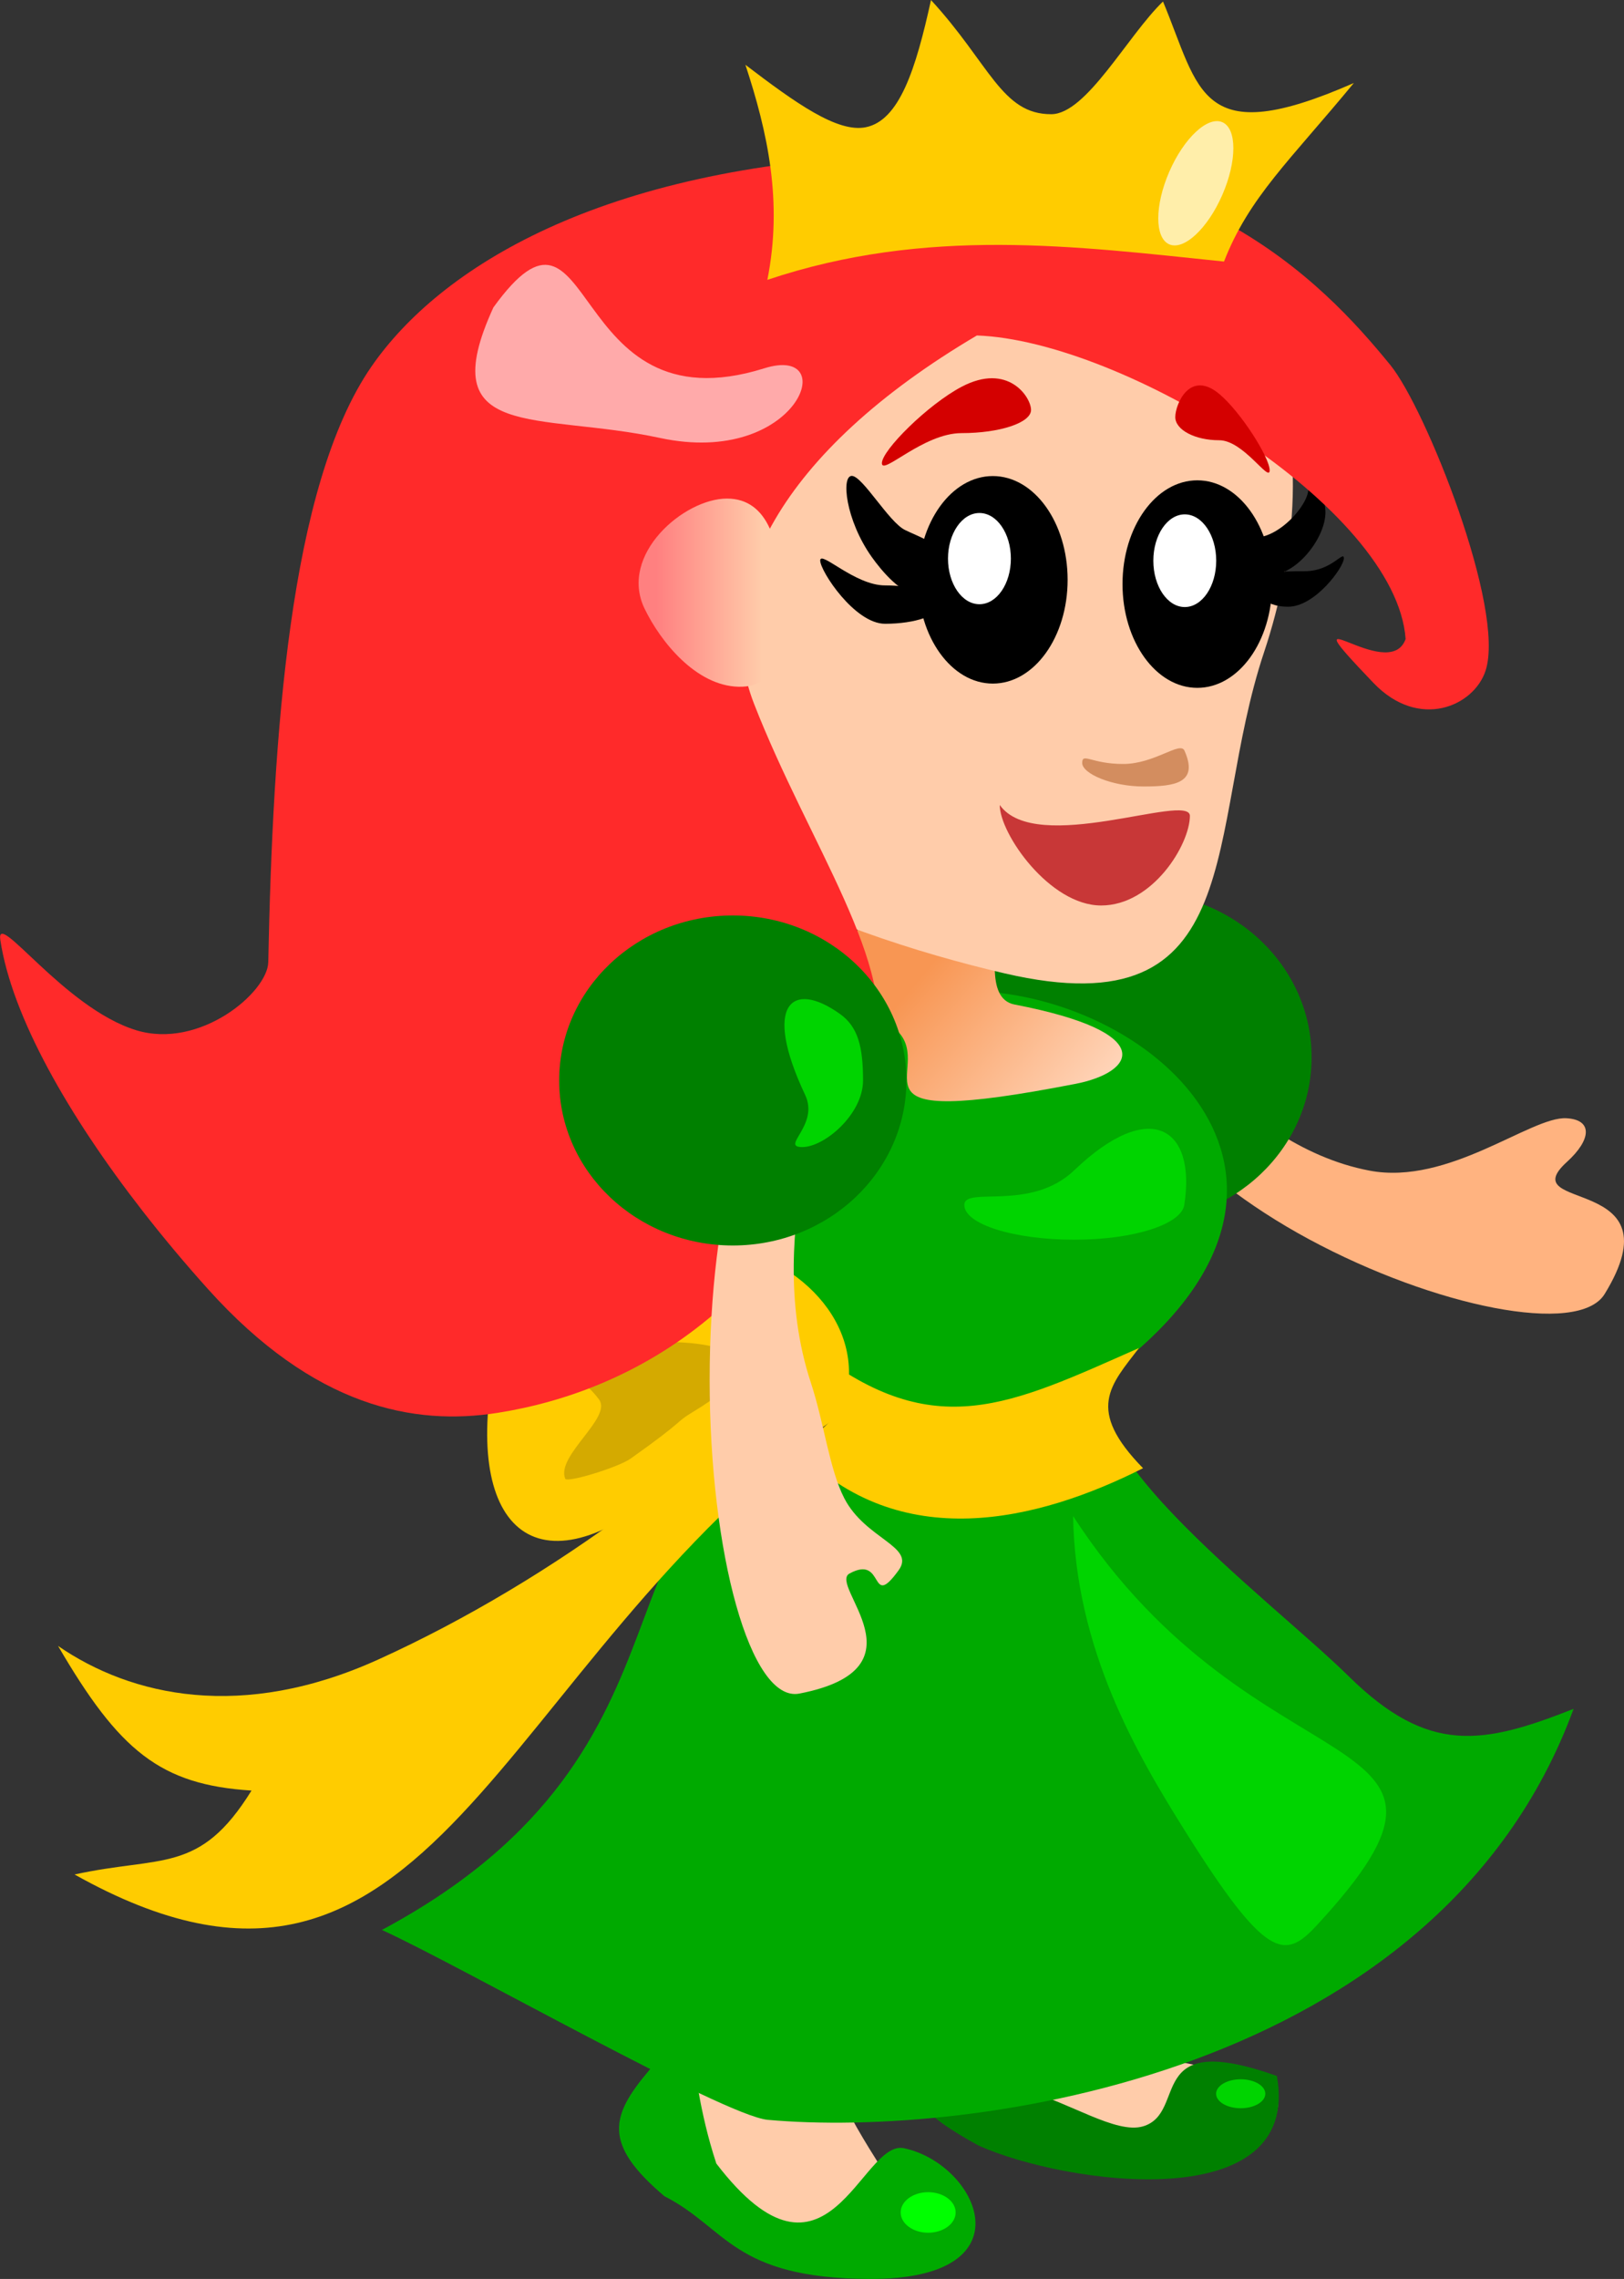 <?xml version="1.0" encoding="UTF-8" standalone="no"?>
<!-- Created with Inkscape (http://www.inkscape.org/) -->

<svg
   xmlns:dc="http://purl.org/dc/elements/1.1/"
   xmlns:cc="http://creativecommons.org/ns#"
   xmlns:rdf="http://www.w3.org/1999/02/22-rdf-syntax-ns#"
   xmlns:svg="http://www.w3.org/2000/svg"
   xmlns="http://www.w3.org/2000/svg"
   xmlns:xlink="http://www.w3.org/1999/xlink"
   xmlns:sodipodi="http://sodipodi.sourceforge.net/DTD/sodipodi-0.dtd"
   xmlns:inkscape="http://www.inkscape.org/namespaces/inkscape"
   width="801.658"
   height="1124.543"
   id="svg2"
   version="1.1"
   inkscape:version="0.48.2 r9819"
   sodipodi:docname="princess.svg"
   inkscape:export-filename="C:\Users\Stacey\Dropbox\DATAJUNK\Knight Night\princess2.png"
   inkscape:export-xdpi="8.9410048"
   inkscape:export-ydpi="8.9410048">
  <rect width="100%" height="100%" fill="#333333" stroke="none"/>
  <defs
     id="defs4">
    <linearGradient
       id="linearGradient4140">
      <stop
         style="stop-color:#ff8080;stop-opacity:1"
         offset="0"
         id="stop4142" />
      <stop
         style="stop-color:#ffccaa;stop-opacity:1;"
         offset="1"
         id="stop4144" />
    </linearGradient>
    <linearGradient
       id="linearGradient4132">
      <stop
         style="stop-color:#d35f5f;stop-opacity:1;"
         offset="0"
         id="stop4134" />
      <stop
         style="stop-color:#d35f5f;stop-opacity:0;"
         offset="1"
         id="stop4136" />
    </linearGradient>
    <linearGradient
       id="linearGradient4106">
      <stop
         style="stop-color:#ffcc00;stop-opacity:1;"
         offset="0"
         id="stop4108" />
      <stop
         id="stop4114"
         offset="0.5"
         style="stop-color:#ffcc00;stop-opacity:1;" />
      <stop
         style="stop-color:#ffcc00;stop-opacity:1;"
         offset="1"
         id="stop4110" />
    </linearGradient>
    <linearGradient
       id="linearGradient4007">
      <stop
         id="stop4009"
         offset="0"
         style="stop-color:#ff8080;stop-opacity:1;" />
      <stop
         id="stop4011"
         offset="1"
         style="stop-color:#ffccaa;stop-opacity:1;" />
    </linearGradient>
    <linearGradient
       id="linearGradient3951">
      <stop
         style="stop-color:#f89653;stop-opacity:1;"
         offset="0"
         id="stop3953" />
      <stop
         style="stop-color:#ffd4b8;stop-opacity:1;"
         offset="1"
         id="stop3955" />
    </linearGradient>
    <linearGradient
       id="linearGradient3759">
      <stop
         style="stop-color:#f0cfcf;stop-opacity:1"
         offset="0"
         id="stop3761" />
      <stop
         style="stop-color:#f27468;stop-opacity:1;"
         offset="1"
         id="stop3763" />
    </linearGradient>
    <linearGradient
       inkscape:collect="always"
       xlink:href="#linearGradient3951"
       id="linearGradient3957"
       x1="362.857"
       y1="331.056"
       x2="440.826"
       y2="396.77"
       gradientUnits="userSpaceOnUse" />
    <linearGradient
       inkscape:collect="always"
       xlink:href="#linearGradient4007"
       id="linearGradient4005"
       x1="227.143"
       y1="169.505"
       x2="279.46"
       y2="169.505"
       gradientUnits="userSpaceOnUse"
       gradientTransform="translate(-2.143,-8.571)" />
    <linearGradient
       inkscape:collect="always"
       xlink:href="#linearGradient4106"
       id="linearGradient4112"
       x1="294.776"
       y1="565.031"
       x2="465.368"
       y2="565.031"
       gradientUnits="userSpaceOnUse" />
    <linearGradient
       inkscape:collect="always"
       xlink:href="#linearGradient4140"
       id="linearGradient4138"
       x1="385.7"
       y1="166.04"
       x2="352.6"
       y2="189.804"
       gradientUnits="userSpaceOnUse"
       gradientTransform="translate(288.263,3.395)" />
  </defs>
  <sodipodi:namedview
     id="base"
     pagecolor="#ffffff"
     bordercolor="#666666"
     borderopacity="1.0"
     inkscape:pageopacity="0.0"
     inkscape:pageshadow="2"
     inkscape:zoom="0.175"
     inkscape:cx="430.67519"
     inkscape:cy="729.16007"
     inkscape:document-units="px"
     inkscape:current-layer="g3933"
     showgrid="false"
     inkscape:window-width="1366"
     inkscape:window-height="716"
     inkscape:window-x="-8"
     inkscape:window-y="-8"
     inkscape:window-maximized="1"
     showguides="false"
     fit-margin-top="0"
     fit-margin-left="0"
     fit-margin-right="0"
     fit-margin-bottom="0" />
  <g
     inkscape:groupmode="layer"
     id="layer5"
     inkscape:label="Legs"
     sodipodi:insensitive="true"
     transform="translate(98.879,142.225)">
    <path
       style="fill:#ffccaa;stroke:none"
       d="m 374.286,803.791 c -7.366,26.348 -82.979,46.719 -50.207,103.817 17.502,30.494 21.084,27.91 17.598,48.089 -3.592,20.788 -23.952,8.094 -34.533,8.094 -25.865,0 -101.779,-4.354 -86.17,-78.146 2.96,-13.995 54.721,-34.66 64.741,-50.426 42.321,-66.587 2.087,-174.286 32.857,-174.286 30.77,0 76.958,66.873 55.714,142.857 z"
       id="path3867"
       inkscape:connector-curvature="0"
       sodipodi:nodetypes="ssssssss" />
    <path
       style="fill:#ffccaa;stroke:none"
       d="m 504.841,742.147 c 0.208,31.122 -105.588,99.828 -69.318,117.876 48.451,24.11 110.502,14.046 93.63,45.251 -11.564,21.388 -50.567,24.64 -62.743,20.955 -111.393,-33.709 -88.993,-6.9 -112.48,-46.548 -8.419,-14.213 52.052,-55.043 58.449,-75.424 27.019,-86.076 -55.573,-191.258 -19.818,-200.895 35.755,-9.637 111.679,49.032 112.279,138.783 z"
       id="path3867-0"
       inkscape:connector-curvature="0"
       sodipodi:nodetypes="ssssssss" />
    <path
       style="fill:#00aa00;stroke:none"
       d="m 330.199,982.316 c -67.365,-0.36 -70.298,-25.155 -101.06,-40.802 -30.802,-26.008 -26.399,-39.845 -7.71,-62.009 28.571,-33.884 15.604,-8.071 33.288,45.858 54.862,71.609 71.465,-12.004 92.608,-7.562 36.477,7.662 63.208,64.945 -17.126,64.516 z"
       id="path3912"
       inkscape:connector-curvature="0"
       sodipodi:nodetypes="scscss" />
    <path
       style="fill:#008000;stroke:none"
       d="m 531.425,882.153 c 12.599,70.11 -104.595,53.535 -147.274,34.341 -28.115,-15.448 -40.403,-26.867 -30.298,-49.073 15.449,-33.948 12.729,11.506 53.736,22.061 20.962,5.396 44.466,21.518 57.795,17.526 22.49,-6.736 0.052,-48.269 66.041,-24.855 z"
       id="path3912-4"
       inkscape:connector-curvature="0"
       sodipodi:nodetypes="ccsssc" />
    <path
       sodipodi:type="arc"
       style="fill:#00ff00;stroke:none"
       id="path4100"
       sodipodi:cx="359.28571"
       sodipodi:cy="949.50507"
       sodipodi:rx="13.571428"
       sodipodi:ry="10"
       d="m 372.857,949.505 c 0,5.523 -6.076,10 -13.571,10 -7.495,0 -13.571,-4.477 -13.571,-10 0,-5.523 6.076,-10 13.571,-10 7.495,0 13.571,4.477 13.571,10 z" />
    <path
       sodipodi:type="arc"
       style="fill:#00d400;stroke:none"
       id="path4104"
       sodipodi:cx="516.42859"
       sodipodi:cy="895.2193"
       sodipodi:rx="12.142858"
       sodipodi:ry="7.1428571"
       d="m 528.571,895.219 c 0,3.945 -5.437,7.143 -12.143,7.143 -6.706,0 -12.143,-3.198 -12.143,-7.143 0,-3.945 5.437,-7.143 12.143,-7.143 6.706,0 12.143,3.198 12.143,7.143 z"
       transform="translate(-2.857,-4.286)" />
  </g>
  <g
     inkscape:groupmode="layer"
     id="layer4"
     inkscape:label="Left Arm"
     sodipodi:insensitive="true"
     transform="translate(98.879,142.225)">
    <g
       id="g4146"
       inkscape:transform-center-x="-72.857143"
       inkscape:transform-center-y="31.428571">
      <path
         sodipodi:nodetypes="sssssss"
         inkscape:connector-curvature="0"
         id="path3843-4"
         d="m 577.199,435.427 c 39.13,7.412 79.571,-26.777 97.084,-25.863 13.245,0.691 12.357,10.627 0.365,21.513 -27.653,25.101 55.331,5.429 18.559,65.254 -12.808,20.837 -83.971,6.299 -145.801,-26.985 -61.83,-33.284 -101.126,-80.581 -89.533,-102.117 11.593,-21.536 50.335,55.13 119.327,68.199 z"
         style="fill:#ffb380;stroke:none" />
      <path
         transform="translate(-34.286,-28.571)"
         d="m 582.857,408.076 c 0,44.972 -38.376,81.429 -85.714,81.429 -47.339,0 -85.714,-36.457 -85.714,-81.429 0,-44.972 38.376,-81.429 85.714,-81.429 47.339,0 85.714,36.457 85.714,81.429 z"
         sodipodi:ry="81.428574"
         sodipodi:rx="85.714287"
         sodipodi:cy="408.07648"
         sodipodi:cx="497.14285"
         id="path3910"
         style="fill:#008000;stroke:none"
         sodipodi:type="arc" />
    </g>
  </g>
  <g
     inkscape:groupmode="layer"
     id="layer2"
     inkscape:label="Body"
     transform="translate(98.879,142.225)"
     sodipodi:insensitive="true">
    <path
       transform="translate(-65.714,-14.286)"
       style="fill:#00aa00;stroke:none"
       d="m 520,545.219 c -40.487,32.082 72.849,114.834 112.653,154.044 39.372,38.784 66.178,33.679 110.959,16.027 -66.754,181.75 -298.584,211.817 -397.898,202.786 -22.073,-2.24 -151.233,-75.804 -190.37,-93.698 170.196,-90.924 96.276,-219.431 213.227,-239.159 52.059,-8.782 -69.941,-122.334 -71.225,-161.529 -1.933,-58.981 90.528,-62.757 145.511,-62.757 91.521,0 194.286,91.462 77.143,184.286 z"
       id="path3839"
       inkscape:connector-curvature="0"
       sodipodi:nodetypes="sscccssss" />
    <path
       style="fill:url(#linearGradient3957);fill-opacity:1;stroke:none"
       d="m 392.857,314.505 c 1.336,8.572 -6.191,36.009 9.091,38.953 71.601,13.792 59.329,33.448 30.105,39.133 -120.037,23.35 -68.635,-6.198 -87.767,-25.943 -14.824,-15.299 -20,-25.712 -20,-52.143 0,-26.431 17.269,-47.857 38.571,-47.857 21.302,0 25.928,21.742 30,47.857 z"
       id="path3948"
       inkscape:connector-curvature="0"
       sodipodi:nodetypes="sssssss" />
    <path
       style="fill:url(#linearGradient4112);fill-opacity:1;stroke:none"
       d="m 463.347,522.954 c -14.082,18.437 -26.449,30.232 2.02,59.307 -52.192,26.293 -120.033,42.825 -170.592,-9.091 18.118,-17.285 26.115,-12.061 8.625,-48.789 59.157,45.756 96.317,26.716 159.946,-1.426 z"
       id="rect4015"
       inkscape:connector-curvature="0"
       sodipodi:nodetypes="ccccc" />
    <path
       style="fill:#ffcc00;stroke:none"
       d="m 320.218,535.164 c 0,36.821 -46.111,16.626 -81.822,49.497 -69.254,63.747 -107.967,30.471 -93.944,-49.497 6.36,-36.267 39.347,-66.67 87.883,-66.67 48.537,0 87.883,29.849 87.883,66.67 z"
       id="path4018"
       inkscape:connector-curvature="0"
       sodipodi:nodetypes="sssss" />
    <path
       style="fill:#d4aa00;stroke:none"
       d="m 243.212,554.465 c -9.236,5.543 -3.092,3.42 -30.759,23.035 -6.18,4.381 -31.466,12.07 -32.328,9.949 -4.645,-11.425 23.409,-30.146 16.681,-39.127 -12.21,-16.301 -28.274,-16.16 -28.581,-19.585 -0.488,-5.449 18.951,-5.874 38.351,-7.715 45.292,-4.296 86.398,3.579 36.636,33.443 z"
       id="path4021"
       inkscape:connector-curvature="0"
       sodipodi:nodetypes="sssssss" />
    <path
       transform="matrix(0.785,-0.619,0.619,0.785,0,0)"
       style="fill:#ffcc00;stroke:none"
       d="m -470.116,482.754 c 13.04,42.076 48.418,85.446 119.858,103.119 92.489,22.881 200.681,25.019 270.64,8.319 l -17.78,37.942 C -307.943,622.895 -455.794,764.622 -533.561,576.389 c 39.549,19.17 48.455,38.23 94.25,21.559 -33.65,-30.165 -39.144,-55.817 -30.805,-115.195 z"
       id="rect4024"
       inkscape:connector-curvature="0"
       sodipodi:nodetypes="csccccc" />
    <path
       transform="translate(-25.714,2.857)"
       style="fill:#00d400;stroke:none"
       d="m 511.429,449.505 c -1.464,9.354 -24.305,17.143 -54.286,17.143 -29.981,0 -54.286,-7.675 -54.286,-17.143 0,-9.468 32.63,3.591 54.286,-17.143 37.452,-35.859 60.248,-20.944 54.286,17.143 z"
       id="path4053"
       inkscape:connector-curvature="0"
       sodipodi:nodetypes="sssss" />
    <path
       transform="translate(-35.355,17.173)"
       style="fill:#00d400;stroke:none"
       d="m 586.394,790.733 c -15.725,16.993 -24.825,17.377 -65.155,-46.972 -23.553,-37.58 -53.962,-89.398 -55.053,-155.058 91.098,140.481 215.671,98.869 120.208,202.031 z"
       id="path4056"
       inkscape:connector-curvature="0"
       sodipodi:nodetypes="sscs" />
    <path
       style="fill:#00d400;stroke:none"
       d="m 322.238,621.223 c -214.825,287.426 -107.413,143.713 0,0 z"
       id="path4056-1-2"
       inkscape:connector-curvature="0"
       sodipodi:nodetypes="cc" />
  </g>
  <g
     inkscape:label="Head"
     inkscape:groupmode="layer"
     id="layer1"
     transform="translate(98.879,142.225)">
    <g
       id="g3933"
       transform="matrix(1.205,0,0,1.19,17.399,-11.47)">
      <path
         sodipodi:nodetypes="sssss"
         inkscape:connector-curvature="0"
         id="path3753"
         d="M 421.33,160.565 C 396.782,235.031 416.321,317.555 315.095,293.749 243.958,277.02 136.359,235.948 140.76,165.279 145.78,84.643 87.81,3.328 282.407,-19.764 441.107,-38.597 447.706,80.559 421.33,160.565 z"
         style="fill:#ffccaa;stroke:none" />
      <path
         d="m 378.807,191.207 c 0,20.363 -10.176,36.871 -22.728,36.871 -12.553,0 -22.728,-16.508 -22.728,-36.871 0,-20.363 10.176,-36.871 22.728,-36.871 12.553,0 22.728,16.508 22.728,36.871 z"
         sodipodi:ry="36.870567"
         sodipodi:rx="22.728432"
         sodipodi:cy="191.20714"
         sodipodi:cx="356.07877"
         id="path3777"
         style="fill:#000000;stroke:none"
         sodipodi:type="arc"
         transform="matrix(1.348,0,0,1.167,-169.775,-92.586)" />
      <path
         d="m 378.807,191.207 c 0,20.363 -10.176,36.871 -22.728,36.871 -12.553,0 -22.728,-16.508 -22.728,-36.871 0,-20.363 10.176,-36.871 22.728,-36.871 12.553,0 22.728,16.508 22.728,36.871 z"
         sodipodi:ry="36.870567"
         sodipodi:rx="22.728432"
         sodipodi:cy="191.20714"
         sodipodi:cx="356.07877"
         id="path3777-1"
         style="fill:#000000;stroke:none"
         sodipodi:type="arc"
         transform="matrix(1.348,0,0,1.167,-86.013,-90.818)" />
      <path
         transform="matrix(1.7,0,0,1.387,-290.297,-129.435)"
         d="m 357.594,181.106 c 0,7.532 -3.392,13.637 -7.576,13.637 -4.184,0 -7.576,-6.106 -7.576,-13.637 0,-7.532 3.392,-13.637 7.576,-13.637 4.184,0 7.576,6.106 7.576,13.637 z"
         sodipodi:ry="13.637059"
         sodipodi:rx="7.5761442"
         sodipodi:cy="181.10561"
         sodipodi:cx="350.01785"
         id="path3797"
         style="fill:#ffffff;stroke:none"
         sodipodi:type="arc" />
      <path
         d="m 357.594,181.106 c 0,7.532 -3.392,13.637 -7.576,13.637 -4.184,0 -7.576,-6.106 -7.576,-13.637 0,-7.532 3.392,-13.637 7.576,-13.637 4.184,0 7.576,6.106 7.576,13.637 z"
         sodipodi:ry="13.637059"
         sodipodi:rx="7.5761442"
         sodipodi:cy="181.10561"
         sodipodi:cx="350.01785"
         id="path3797-7"
         style="fill:#ffffff;stroke:none"
         sodipodi:type="arc"
         transform="matrix(1.7,0,0,1.409,-206.181,-132.552)" />
      <path
         sodipodi:nodetypes="ssssss"
         inkscape:connector-curvature="0"
         id="path3817"
         d="m 287.855,121.081 c 0,6.184 0.031,15.911 -7.491,15.911 -7.522,0 -16.043,-10.624 -19.749,-15.911 -10.758,-15.348 -12.619,-33.887 -8.077,-33.618 4.435,0.263 15.07,19.115 21.697,22.421 6.517,3.251 13.62,5.013 13.62,11.197 z"
         style="fill:#000000;stroke:none" />
      <path
         sodipodi:nodetypes="sssss"
         inkscape:connector-curvature="0"
         id="path3820"
         d="m 288.536,140.823 c 0,4.394 -10.061,7.956 -22.473,7.956 -12.411,0 -26.559,-21.831 -26.559,-26.224 0,-4.394 14.147,10.313 26.559,10.313 12.411,0 22.473,3.562 22.473,7.956 z"
         style="fill:#000000;stroke:none" />
      <path
         sodipodi:nodetypes="sssss"
         inkscape:connector-curvature="0"
         id="path3823"
         d="m 446.456,103.319 c -0.522,10.542 -12.029,25.222 -22.666,25.222 -10.638,0 -15.533,-17.54 -8.366,-15.793 10.368,2.528 24.793,-13.402 24.028,-20.507 -0.989,-9.195 7.453,2.01 7.004,11.078 z"
         style="fill:#000000;stroke:none" />
      <path
         sodipodi:nodetypes="sssss"
         inkscape:connector-curvature="0"
         id="path3826"
         d="m 454.018,121.67 c 0,3.58 -11.718,20.037 -22.813,20.037 -11.095,0 -13.96,-7.027 -13.96,-10.608 0,-3.58 9.675,-4.125 20.77,-4.125 11.095,0 16.003,-8.884 16.003,-5.304 z"
         style="fill:#000000;stroke:none" />
      <path
         sodipodi:nodetypes="sssccsssssssssss"
         inkscape:connector-curvature="0"
         id="path3832"
         d="m 473.086,41.524 c 14.446,17.949 47.19,101.038 39,126.653 -4.747,14.847 -27.324,24.813 -45.922,5.147 -37.687,-39.854 6.331,1.162 13.157,-18.225 C 475.504,100.607 363.335,31.34 303.686,29.234 223.158,77.329 193.946,134.032 212.421,182.011 c 22.386,58.134 59.415,109.398 49.156,144.232 -30.708,104.27 -98.788,140.848 -154.164,149.723 -34.011,5.451 -75.116,-2.126 -118.889,-51.515 -9.275,-10.465 -18.233,-21.283 -26.639,-32.221 -30.355,-39.503 -53.496,-80.583 -58.245,-112.304 -1.99,-13.292 26.115,28.207 55.598,37.375 26.123,8.123 53.913,-15.723 54.163,-28.215 C 15.259,196.211 21.912,91.516 55.683,42.096 83.535,1.339 149.043,-40.694 270.149,-45.694 391.117,-50.689 444.713,6.27 473.086,41.524 z"
         style="fill:#ff2a2a;stroke:none" />
      <path
         sodipodi:nodetypes="cscc"
         inkscape:connector-curvature="0"
         id="path3829"
         d="m 390.951,228.334 c 0,12 -15.296,37.258 -36.358,37.258 -21.062,0 -41.541,-29.676 -41.541,-41.676 14.822,21.179 77.331,-5.192 77.899,4.418 z"
         style="fill:#c83737;stroke:none" />
      <path
         sodipodi:nodetypes="cscsccccc"
         inkscape:connector-curvature="0"
         id="rect3835"
         d="m 208.859,-83.016 c 20.69,15.979 37.689,28.192 49.215,25.918 13.839,-2.731 20.57,-23.964 26.814,-52.759 24.057,26.446 28.945,47.447 49.316,47.333 14.39,-0.08 31.209,-32.569 45.726,-46.73 15.206,36.914 14.713,62.001 78.174,33.801 -26.082,32.043 -42.927,47.339 -53.183,74.031 -61.004,-6.371 -121.731,-14.569 -187.069,7.587 6.397,-32.446 0.1,-61.218 -8.992,-89.181 z"
         style="fill:#ffcc00;stroke:none" />
      <path
         style="fill:#d38d5f;fill-opacity:1;stroke:none"
         d="m 388.729,201.397 c 5.866,13.364 -3.801,14.852 -16.759,14.852 -12.958,0 -25.139,-5.307 -25.139,-9.76 0,-4.453 3.801,0.424 16.759,0.424 12.958,0 23.353,-9.586 25.139,-5.517 z"
         id="path4294"
         inkscape:connector-curvature="0"
         sodipodi:nodetypes="sssss" />
    </g>
    <path
       style="fill:url(#linearGradient4005);fill-opacity:1;stroke:none"
       d="m 286.53,151.597 c 0,25.247 -0.308,45.514 -20.816,45.051 -21.057,-0.476 -38.57,-22.261 -46.429,-38.571 -12.841,-26.65 19.512,-54.324 40.714,-54.286 20.513,0.037 26.53,22.559 26.53,47.806 z"
       id="path3996"
       inkscape:connector-curvature="0"
       sodipodi:nodetypes="sssss" />
    <path
       style="fill:#ffaaaa;stroke:none"
       d="M 278.376,39.521 C 316.888,27.446 295.048,88.526 226.843,73.868 166.619,60.924 114.177,75.981 144.69,9.452 195.581,-60.827 179.632,70.482 278.376,39.521 z"
       id="path4027"
       inkscape:connector-curvature="0"
       sodipodi:nodetypes="sscs" />
    <path
       sodipodi:type="arc"
       style="fill:#ffeeaa;stroke:none"
       id="path4030"
       sodipodi:cx="477.14285"
       sodipodi:cy="-66.209244"
       sodipodi:rx="14.285714"
       sodipodi:ry="32.857143"
       d="m 491.429,-66.209 c 0,18.146 -6.396,32.857 -14.286,32.857 -7.89,0 -14.286,-14.711 -14.286,-32.857 0,-18.146 6.396,-32.857 14.286,-32.857 7.89,0 14.286,14.711 14.286,32.857 z"
       transform="matrix(0.917,0.399,-0.399,0.917,27.456,-181.454)" />
    <path
       style="fill:#d40000;stroke:none"
       d="m 410.072,60.067 c 0,6.312 -15.35,11.429 -34.286,11.429 -18.935,0 -39.336,21.147 -39.336,14.835 0,-6.312 22.589,-28.857 39.336,-37.693 22.976,-12.122 34.286,5.117 34.286,11.429 z"
       id="path4032"
       inkscape:connector-curvature="0"
       sodipodi:nodetypes="sssss" />
    <path
       style="fill:#d40000;stroke:none"
       d="m 481.278,63.586 c 0,6.312 9.713,11.429 21.695,11.429 11.982,0 24.891,21.147 24.891,14.835 0,-6.312 -14.294,-28.857 -24.891,-37.693 -14.539,-12.122 -21.695,5.117 -21.695,11.429 z"
       id="path4032-7"
       inkscape:connector-curvature="0"
       sodipodi:nodetypes="sssss" />
  </g>
  <g
     inkscape:groupmode="layer"
     id="layer3"
     inkscape:label="Right Arm"
     style="display:inline"
     transform="translate(98.879,142.225)">
    <path
       style="fill:#ffccaa;stroke:none"
       d="m 301.429,540.2 c 6.487,19.675 9.111,42.668 16.474,56.915 10.455,20.232 35.358,23.719 26.808,35.51 -14.58,20.106 -6.558,-8.043 -24.251,1.605 -10.673,5.819 39.039,46.897 -24.745,59.236 -24.155,4.673 -44.286,-69.323 -44.286,-154.838 0,-85.514 19.827,-154.838 44.286,-154.838 24.458,0 -20.451,77.054 5.714,156.41 z"
       id="path3843"
       inkscape:connector-curvature="0"
       sodipodi:nodetypes="ssssssss" />
    <path
       sodipodi:type="arc"
       style="fill:#008000;stroke:none"
       id="path3890"
       sodipodi:cx="300"
       sodipodi:cy="428.07648"
       sodipodi:rx="85.714287"
       sodipodi:ry="81.428574"
       d="m 385.714,428.076 c 0,44.972 -38.376,81.429 -85.714,81.429 -47.339,0 -85.714,-36.457 -85.714,-81.429 0,-44.972 38.376,-81.429 85.714,-81.429 47.339,0 85.714,36.457 85.714,81.429 z"
       transform="translate(-37.143,-37.143)" />
    <path
       style="fill:#00d400;stroke:none"
       d="m 327.143,390.934 c 0,16.569 -18.954,32.857 -30,32.857 -11.046,0 8.506,-10.733 1.429,-25.714 -21.147,-44.765 -6.578,-56.9 17.143,-40 8.996,6.409 11.429,16.289 11.429,32.857 z"
       id="path4097"
       inkscape:connector-curvature="0"
       sodipodi:nodetypes="sssss" />
  </g>
</svg>
